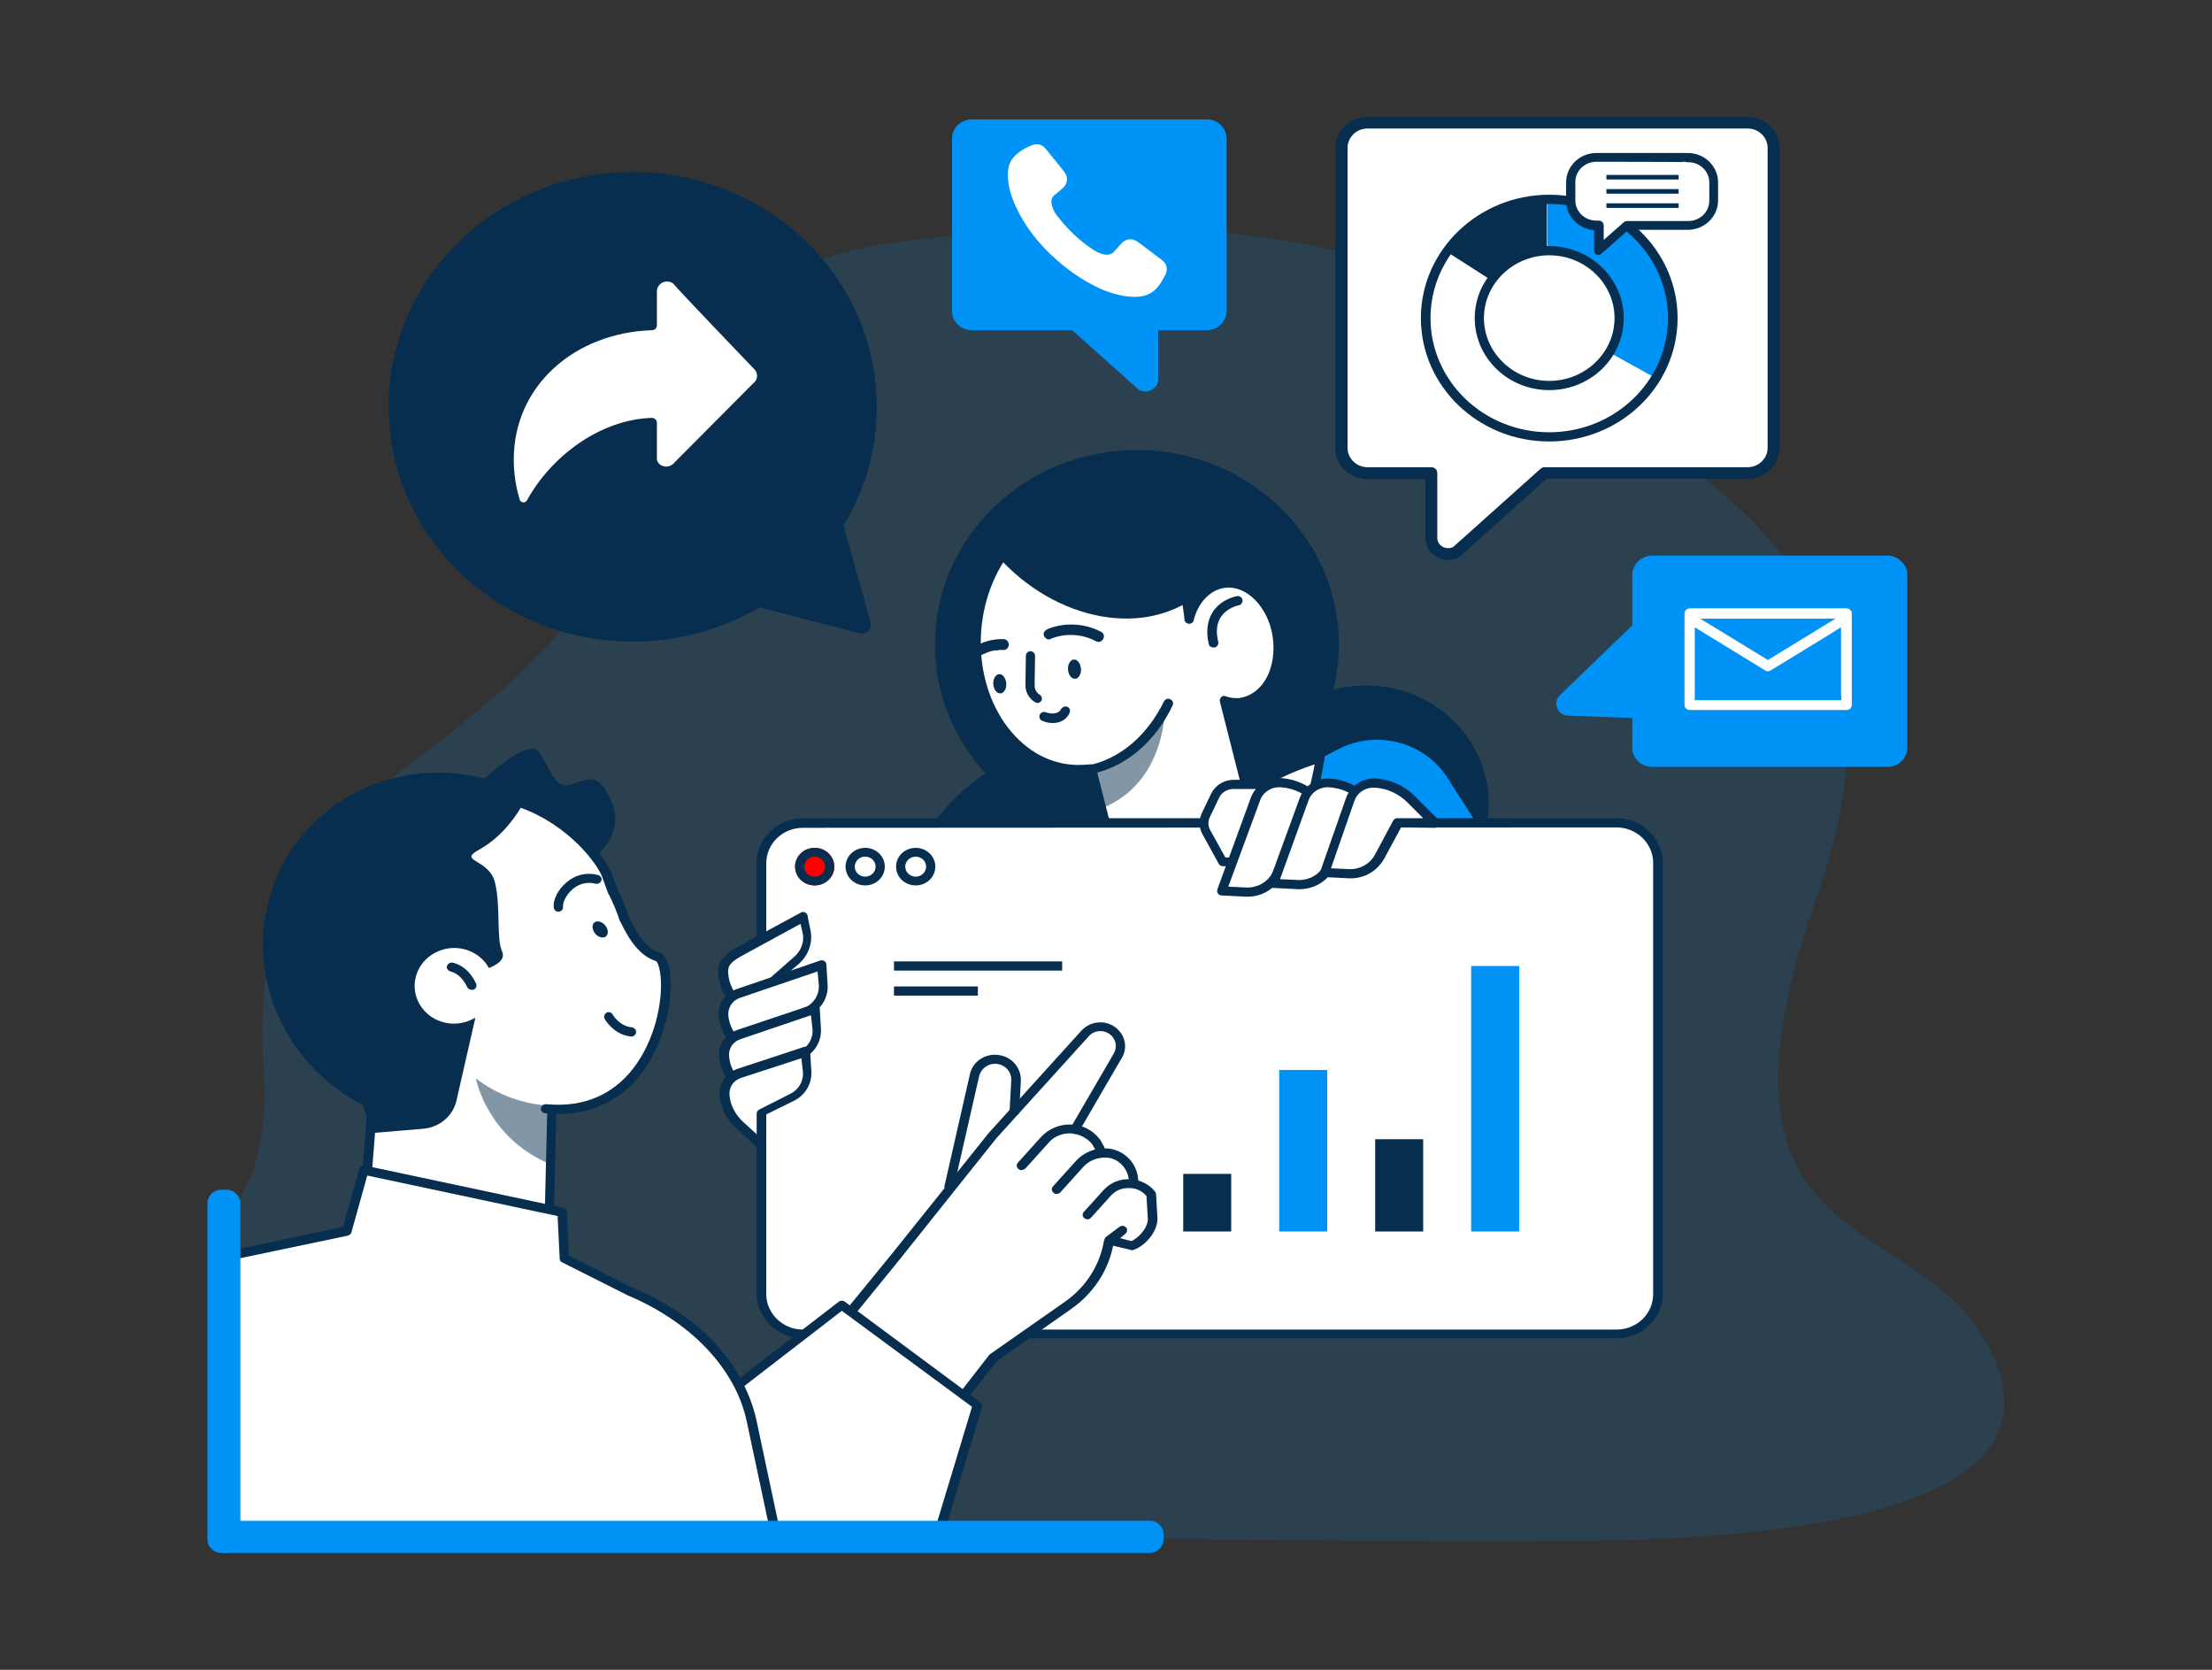 <?xml version="1.0" encoding="utf-8"?>
<!-- Generator: Adobe Illustrator 27.2.0, SVG Export Plug-In . SVG Version: 6.00 Build 0)  -->
<svg version="1.1" id="Calque_2_00000174581383759716472790000007558506124152423346_"
	 xmlns="http://www.w3.org/2000/svg" xmlns:xlink="http://www.w3.org/1999/xlink" x="0px" y="0px" viewBox="0 0 530 400"
	 style="enable-background:new 0 0 530 400;" xml:space="preserve">
<rect x="0" y="0" width="530" height="400" fill="#333333" stroke="none"/>
<style type="text/css">
	.st0{opacity:0.2;fill:#66CCFF;enable-background:new    ;}
	.st1{opacity:0.15;fill:#0093F7;enable-background:new    ;}
	.st2{fill:#082E4F;}
	.st3{fill:#0093F7;}
	.st4{fill:#FFFFFF;}
	.st5{fill:#FF0000;}
	.st6{fill:none;}
	.st7{opacity:0.5;fill:#082E4F;enable-background:new    ;}
	.st8{fill:#FFFFFF;stroke:#082E4F;stroke-width:1.107;stroke-miterlimit:10;}
	.st9{fill:#082E4F;stroke:#082E4F;stroke-width:0.553;stroke-miterlimit:10;}
	.st10{fill:#082E4F;stroke:#082E4F;stroke-width:1.107;stroke-miterlimit:10;}
</style>
<g id="Calque_1-2">
	<g>
		<path class="st0" d="M437.3,149.7l-13.7,8.4l-16.2-9.9h29.2C436.9,148.7,437.1,149.2,437.3,149.7L437.3,149.7z"/>
		<path class="st0" d="M441.1,161.9v5.8h-35v-17.4l16.8,10.3c0.4,0.3,0.9,0.3,1.4,0l13.9-8.5C439.5,155.2,440.4,158.4,441.1,161.9
			L441.1,161.9z"/>
		<path class="st1" d="M396.1,368.7c-30.8,1.3-151.6-0.5-151.6-0.5l-190.3,0l-0.6-76.9c0,0,11.4-8.2,9.6-34.4
			c-4.5-66.3,36.5-63.7,74.5-109.7s22.1-81.2,75.4-88.9c53.3-7.7,122.6-5.9,155.6,25.2c17.3,16.3,42.6,29.4,58.6,49.8
			c3.1,3.9,5.8,8.1,8.1,12.6h-30.6c-0.7,0-1.3,0.6-1.3,1.2v22c0,0.7,0.6,1.2,1.3,1.2h37.5c0.4,4.2,0.4,8.7,0,13.4
			c-0.7,9.3-2.9,19.6-7,31.2c-31.3,88.7,25.1,73.5,42,109.4C495.2,362,426.9,367.3,396.1,368.7L396.1,368.7z"/>
		<g>
			<g>
				<ellipse class="st2" cx="263.4" cy="223.8" rx="48.4" ry="46.6"/>
				<ellipse class="st2" cx="327.3" cy="192.5" rx="29.4" ry="28.3"/>
				<path class="st3" d="M243.5,219.6l77.1-40.1c9.2-4.8,20.7-1.8,26.2,6.8l14.8,23.2l-64,40.5L243.5,219.6L243.5,219.6z"/>
				<ellipse class="st2" cx="272.4" cy="154.4" rx="48.4" ry="46.6"/>
				<g>
					<path class="st4" d="M257,184.4c1.5,0.1,2.9,0,4.4-0.2l5.5,21.6l-13.9,6.5l-0.1,0.1c6.9,11.6,16.2,18.7,26.4,18.7
						c17.5,0,32.3-20.9,37.1-49.6c-6.1,1.8-12,4.5-17.5,8.1l-5.5-21.7c1.2,0.4,2.5,0.6,3.9,0.4c6.1-0.7,10.2-8,8.9-16.2
						c-1.2-7.5-6.8-13-12.6-12.4c-4.1,0.5-7.3,3.9-8.6,8.6c-1.3-14.6-10.7-26.1-23.1-27c-14.1-1-26.6,12.3-27.9,29.7
						C232.6,168.5,242.9,183.4,257,184.4L257,184.4z"/>
					<path class="st2" d="M279.3,232.2c-10.2,0-19.9-6.8-27.4-19.2c-0.2-0.3-0.2-0.6-0.1-0.8c0.1-0.3,0.3-0.5,0.5-0.7
						c0,0,0.1-0.1,0.2-0.1l13.1-6.1l-5.1-19.9c-1.2,0.1-2.4,0.1-3.6,0c-7.2-0.5-13.6-4.4-18.2-11c-4.5-6.5-6.6-14.8-6-23.5
						c1.4-18,14.4-31.7,29.1-30.7c11.5,0.8,20.9,10.6,23.5,23.9c1.9-3.1,4.7-5.1,7.9-5.5c6.3-0.7,12.5,5.2,13.8,13.3
						c0.8,5-0.3,9.9-3,13.3c-1.8,2.3-4.2,3.8-6.9,4.1c-0.8,0.1-1.6,0.1-2.4,0l4.7,18.4c5.1-3.1,10.6-5.6,16.5-7.4
						c0.4-0.1,0.8,0,1.1,0.2s0.4,0.6,0.4,1C312.4,211.9,297,232.2,279.3,232.2L279.3,232.2z M254.5,212.9
						c6.9,11.1,15.7,17.1,24.8,17.1c16,0,30.5-19.2,35.7-46.9c-5.5,1.8-10.7,4.3-15.5,7.4c-0.3,0.2-0.7,0.2-1,0.1
						c-0.3-0.1-0.6-0.4-0.7-0.8l-5.5-21.7c-0.1-0.4,0-0.8,0.3-1.1c0.3-0.3,0.7-0.4,1.1-0.2c1.1,0.4,2.2,0.5,3.3,0.4
						c2.1-0.3,3.9-1.4,5.4-3.2c2.3-2.9,3.2-7.3,2.5-11.7c-1.1-6.9-6.2-12.1-11.3-11.5c-3.5,0.4-6.5,3.4-7.6,7.8
						c-0.1,0.5-0.6,0.9-1.2,0.8c-0.5,0-1-0.5-1-1c-1.2-14.2-10.5-25.2-22-26c-13.4-1-25.4,11.9-26.7,28.7c-0.6,8.2,1.4,16,5.6,22.1
						c4.2,6,10,9.6,16.5,10l0,0c1.3,0.1,2.7,0,4.1-0.1c0.6-0.1,1.1,0.3,1.3,0.8l5.5,21.6c0.1,0.5-0.1,1-0.6,1.2L254.5,212.9
						L254.5,212.9z"/>
				</g>
				<path class="st2" d="M286.5,143c-0.2,0.2-0.5,0.4-0.8,0.5c-14.4,9.8-36.5,3.7-49.4-13.6c-0.1-0.2-0.3-0.4-0.4-0.6
					c4.2-4.5,9.6-7.6,15.7-8.7C265.9,118.2,279.9,127.8,286.5,143z"/>
				<path class="st2" d="M262.1,185.2c-0.5,0-1-0.3-1.1-0.8c-0.2-0.6,0.2-1.2,0.8-1.3c7.1-1.8,13.3-7.3,17.1-15.1
					c0.3-0.5,0.9-0.8,1.5-0.5c0.6,0.3,0.8,0.9,0.6,1.4c-4,8.5-10.8,14.4-18.6,16.3C262.3,185.2,262.2,185.2,262.1,185.2L262.1,185.2
					z"/>
				<path class="st2" d="M248.6,168.4c-0.2,0-0.4-0.1-0.6-0.2c-1.5-0.9-2.3-2.4-2.3-4l0.1-7.1c0-0.6,0.5-1.1,1.1-1.1
					c0.6,0,1.1,0.5,1.1,1.1l-0.1,7.1c0,0.9,0.4,1.7,1.2,2.2c0.5,0.3,0.7,1,0.4,1.5C249.3,168.2,248.9,168.4,248.6,168.4L248.6,168.4
					z"/>
				<path class="st2" d="M252.3,173.2c-0.7,0-1.6-0.1-2.5-0.5c-0.6-0.2-0.9-0.8-0.7-1.4c0.2-0.6,0.9-0.9,1.4-0.7
					c2.7,0.9,3.6-0.4,3.7-0.7c0.3-0.5,0.9-0.8,1.5-0.6c0.6,0.2,0.8,0.9,0.6,1.4C255.9,171.8,254.6,173.2,252.3,173.2L252.3,173.2z"
					/>
				<path class="st2" d="M290.7,155.1c-0.5,0-1-0.3-1.1-0.9c-0.7-3.1-0.3-5.7,1.1-7.8c2.1-3,5.6-3.6,5.7-3.6
					c0.6-0.1,1.2,0.3,1.3,0.9c0.1,0.6-0.3,1.2-0.9,1.3c0,0-2.7,0.5-4.2,2.7c-1.1,1.5-1.3,3.6-0.7,6.1c0.1,0.6-0.3,1.2-0.9,1.3
					C290.8,155.1,290.7,155.1,290.7,155.1L290.7,155.1z"/>
				<path class="st2" d="M241.1,163.7c0.1,1.3-0.6,2.4-1.4,2.4c-0.9,0-1.6-0.9-1.7-2.2c-0.1-1.3,0.6-2.4,1.4-2.4
					C240.2,161.4,241,162.4,241.1,163.7z"/>
				<path class="st2" d="M259,160.2c0.1,1.3-0.6,2.4-1.4,2.4c-0.9,0-1.6-0.9-1.7-2.2s0.6-2.4,1.4-2.4
					C258.1,157.9,258.9,158.9,259,160.2z"/>
				<g>
					<path class="st4" d="M192.2,197.2h195.3c5.4,0,9.8,4.4,9.8,9.8v102.9c0,5.4-4.4,9.8-9.8,9.8H192.2c-5.4,0-9.8-4.4-9.8-9.8
						V206.9C182.5,201.5,186.8,197.2,192.2,197.2z"/>
					<path class="st2" d="M387.3,320.6H192.4c-6.1,0-11.1-4.8-11.1-10.7V206.7c0-5.9,5-10.7,11.1-10.7h194.9
						c6.1,0,11.1,4.8,11.1,10.7V310C398.4,315.9,393.4,320.6,387.3,320.6z M192.4,198.3c-4.9,0-8.8,3.8-8.8,8.5V310
						c0,4.7,4,8.5,8.8,8.5h194.9c4.9,0,8.8-3.8,8.8-8.5V206.7c0-4.7-4-8.5-8.8-8.5L192.4,198.3L192.4,198.3z"/>
				</g>
				<path class="st5" d="M195.2,212.1c-2.6,0-4.7-2-4.7-4.5c0-2.5,2.1-4.5,4.7-4.5s4.7,2,4.7,4.5
					C199.9,210.1,197.8,212.1,195.2,212.1z"/>
				<path class="st2" d="M195.2,212.1c-2.6,0-4.7-2-4.7-4.5c0-2.5,2.1-4.5,4.7-4.5s4.7,2,4.7,4.5
					C199.9,210.1,197.8,212.1,195.2,212.1z M195.2,205.2c-1.4,0-2.5,1.1-2.5,2.4c0,1.3,1.1,2.4,2.5,2.4c1.4,0,2.5-1.1,2.5-2.4
					C197.7,206.2,196.5,205.2,195.2,205.2z"/>
				<path class="st2" d="M207.3,212.1c-2.6,0-4.7-2-4.7-4.5c0-2.5,2.1-4.5,4.7-4.5c2.6,0,4.7,2,4.7,4.5
					C212,210.1,209.9,212.1,207.3,212.1z M207.3,205.2c-1.4,0-2.5,1.1-2.5,2.4c0,1.3,1.1,2.4,2.5,2.4c1.4,0,2.5-1.1,2.5-2.4
					C209.8,206.2,208.6,205.2,207.3,205.2z"/>
				<path class="st2" d="M219.4,212.1c-2.6,0-4.7-2-4.7-4.5c0-2.5,2.1-4.5,4.7-4.5s4.7,2,4.7,4.5C224.1,210.1,222,212.1,219.4,212.1
					z M219.4,205.2c-1.4,0-2.5,1.1-2.5,2.4c0,1.3,1.1,2.4,2.5,2.4c1.4,0,2.5-1.1,2.5-2.4C221.9,206.2,220.7,205.2,219.4,205.2z"/>
				<g>
					<path class="st4" d="M182,237.8l0.1,7.5l-5.2-4.8c-2-1.8-3.3-4.3-3.5-7h0c-0.2-2.4,0.6-3.6,3.6-5.3l15.6-8.5l0.7,3.5
						c0.5,2.5-0.4,5.1-2.4,6.8L182,237.8L182,237.8z"/>
					<path class="st2" d="M182,246.3c-0.3,0-0.6-0.1-0.8-0.3l-5.2-4.8c-2.2-2-3.6-4.8-3.9-7.7c-0.3-3.1,1.2-4.6,4.1-6.4l15.7-8.5
						c0.3-0.2,0.7-0.2,1,0c0.3,0.1,0.6,0.4,0.6,0.8l0.7,3.5c0.6,2.9-0.5,5.9-2.7,7.9l-8.6,7.4l0.1,7c0,0.4-0.3,0.8-0.7,1
						C182.4,246.3,182.2,246.3,182,246.3L182,246.3z M191.8,221.3l-14.3,7.8c-2.8,1.6-3.2,2.5-3,4.3c0.2,2.4,1.4,4.6,3.2,6.3l3.3,3
						l0-4.9c0-0.3,0.1-0.6,0.4-0.8l8.9-7.8c1.7-1.5,2.5-3.7,2-5.8L191.8,221.3z"/>
				</g>
				<g>
					<path class="st4" d="M182.1,247.6l0.1,7.5l-5.2-4.8c-2-1.8-3.3-4.3-3.5-7l0,0c-0.2-2.4,1.3-4.6,3.6-5.3l19.9-6.8l0.3,4.9
						c0.2,2.5-1.3,4.9-3.6,6.1L182.1,247.6L182.1,247.6z"/>
					<path class="st2" d="M182.1,256.2c-0.3,0-0.6-0.1-0.8-0.3l-5.2-4.8c-2.2-2-3.6-4.8-3.9-7.7c-0.3-2.9,1.5-5.5,4.4-6.5l19.9-6.8
						c0.3-0.1,0.7-0.1,1,0.1c0.3,0.2,0.5,0.5,0.5,0.8l0.3,4.9c0.2,3-1.5,5.8-4.2,7.1l-11,5.1l0.1,6.8c0,0.4-0.3,0.8-0.7,1
						C182.4,256.1,182.3,256.2,182.1,256.2L182.1,256.2z M195.9,232.7l-18.5,6.3c-1.9,0.6-3,2.3-2.9,4.2c0.2,2.4,1.4,4.6,3.2,6.3
						l3.3,3l0-4.9c0-0.4,0.2-0.8,0.6-1l11.6-5.4c1.9-1,3.1-3,3-5.1L195.9,232.7L195.9,232.7z"/>
				</g>
				<g>
					<path class="st4" d="M182.1,257.4l0.1,7.5l-5.2-4.8c-2-1.8-3.3-4.3-3.5-7l0,0c-0.2-2.4,1.3-4.6,3.6-5.3l18.3-6.1l0.3,4.9
						c0.2,2.5-1.3,4.9-3.6,6.1L182.1,257.4L182.1,257.4z"/>
					<path class="st2" d="M182.2,266c-0.3,0-0.6-0.1-0.8-0.3l-5.2-4.8c-2.2-2-3.6-4.8-3.9-7.7c-0.3-2.9,1.5-5.5,4.4-6.5l18.2-6.1
						c0.3-0.1,0.7-0.1,1,0.1c0.3,0.2,0.5,0.5,0.5,0.8l0.3,4.9c0.2,3-1.5,5.8-4.2,7.1l-9.3,4.4l0.1,6.8c0,0.4-0.3,0.8-0.7,1
						C182.5,266,182.4,266,182.2,266L182.2,266z M194.3,243.2l-16.8,5.7c-1.9,0.6-3,2.3-2.8,4.2c0.2,2.4,1.4,4.6,3.2,6.3l3.3,3
						l0-4.9c0-0.4,0.2-0.8,0.6-1l9.9-4.7c1.9-1,3.1-3,3-5.1L194.3,243.2L194.3,243.2z"/>
				</g>
				<g>
					<path class="st4" d="M182.2,266.8l0.1,7.5l-5.2-4.8c-2-1.8-3.3-4.3-3.5-7l0,0c-0.2-2.4,1.3-4.6,3.6-5.3L193,252l0.3,4.9
						c0.2,2.5-1.3,4.9-3.6,6.1L182.2,266.8z"/>
					<path class="st2" d="M182.3,275.3c-0.3,0-0.6-0.1-0.8-0.3l-5.2-4.8c-2.2-2-3.6-4.8-3.9-7.7c-0.3-2.9,1.5-5.5,4.4-6.5l15.8-5.2
						c0.3-0.1,0.7-0.1,1,0.1c0.3,0.2,0.5,0.5,0.5,0.8l0.3,4.9c0.2,3-1.5,5.8-4.2,7.1l-6.9,3.4l0.1,6.8c0,0.4-0.3,0.8-0.7,1
						C182.6,275.3,182.4,275.3,182.3,275.3L182.3,275.3z M192,253.5l-14.4,4.7c-1.9,0.6-3,2.3-2.8,4.2c0.2,2.4,1.4,4.6,3.2,6.3
						l3.3,3l0-4.9c0-0.4,0.2-0.8,0.6-1l7.5-3.8c2-1,3.1-3,3-5.1L192,253.5L192,253.5z"/>
				</g>
				<path class="st6" d="M341,250.8c5.8-27.7,11.5-55.4,17.3-83.1L341,250.8z"/>
				<g>
					<path class="st4" d="M307.1,193.4l-2.5-3.5c-0.9-1.3-2.4-2-4-2h-5.1c-1.9,0-3.6,1.1-4.4,2.7l-2.2,4.6c-0.6,1.3-0.6,2.8,0.1,4.1
						l3.9,7.1h6.7c1.7,0,3.3-0.9,4.2-2.3l3.5-5.7C308.3,196.9,308.2,194.9,307.1,193.4z"/>
					<path class="st2" d="M299.7,207.5h-6.7c-0.4,0-0.8-0.2-1-0.6l-3.9-7.1c-0.9-1.6-0.9-3.5-0.1-5.1l2.2-4.6c1-2,3.1-3.3,5.4-3.3
						h5.1c2,0,3.8,0.9,4.9,2.5l2.5,3.5c1.3,1.8,1.4,4.3,0.2,6.2l-3.5,5.7C303.7,206.4,301.8,207.5,299.7,207.5L299.7,207.5z
						 M293.6,205.4h6.1c1.3,0,2.5-0.7,3.2-1.8l3.5-5.7c0.7-1.2,0.7-2.7-0.2-3.9l0,0l-2.5-3.5c-0.7-1-1.8-1.5-3.1-1.5h-5.1
						c-1.4,0-2.8,0.8-3.4,2.1l-2.2,4.6c-0.5,1-0.5,2.2,0.1,3.2L293.6,205.4z"/>
				</g>
				<g>
					<path class="st4" d="M312.2,197l8.8,0.1l-5.7-5.7c-2.2-2.2-5.1-3.6-8.3-3.9l0,0c-2.8-0.3-5.4,1.4-6.3,4l-8,21.9l5.8,0.3
						c3,0.2,5.8-1.4,7.2-4L312.2,197L312.2,197z"/>
					<path class="st2" d="M299,214.8c-0.2,0-0.3,0-0.5,0l-5.8-0.3c-0.4,0-0.7-0.2-0.9-0.5c-0.2-0.3-0.2-0.6-0.1-1l8-21.9
						c1.1-3,4.2-5,7.5-4.7c3.4,0.3,6.6,1.8,9,4.2l5.7,5.7c0.3,0.3,0.4,0.8,0.2,1.2c-0.2,0.4-0.6,0.7-1,0.7h0l-8.1-0.1l-6.1,12.1
						C305.3,213,302.3,214.8,299,214.8L299,214.8z M294.3,212.4l4.3,0.2c2.6,0.1,5-1.2,6.2-3.4l6.4-12.7c0.2-0.4,0.6-0.6,1-0.6h0
						l6.2,0l-3.8-3.8c-2-2-4.7-3.3-7.6-3.5c-2.3-0.2-4.4,1.1-5.1,3.2L294.3,212.4L294.3,212.4z"/>
				</g>
				<g>
					<path class="st4" d="M323.8,197.1l8.8,0.1l-5.7-5.7c-2.2-2.2-5.1-3.6-8.3-3.9l0,0c-2.8-0.3-5.4,1.4-6.3,4l-7.3,20l5.8,0.3
						c3,0.2,5.8-1.4,7.2-4L323.8,197.1L323.8,197.1z"/>
					<path class="st2" d="M311.4,213c-0.2,0-0.3,0-0.5,0l-5.8-0.3c-0.4,0-0.7-0.2-0.9-0.5c-0.2-0.3-0.2-0.6-0.1-1l7.3-20
						c1.1-3,4.1-5,7.5-4.7c3.4,0.3,6.6,1.8,9,4.2l5.7,5.7c0.3,0.3,0.4,0.8,0.2,1.2c-0.2,0.4-0.6,0.7-1,0.7h0l-8.1-0.1l-5.3,10.3
						C317.7,211.3,314.7,213,311.4,213z M306.7,210.6l4.3,0.2c2.6,0.1,5-1.2,6.2-3.4l5.6-10.9c0.2-0.4,0.6-0.6,1-0.6h0l6.2,0
						l-3.8-3.8c-2-2-4.7-3.3-7.6-3.5c-2.3-0.2-4.4,1.1-5.1,3.2L306.7,210.6z"/>
				</g>
				<g>
					<path class="st4" d="M334.9,197.2l8.8,0.1l-5.7-5.7c-2.2-2.2-5.1-3.6-8.3-3.9l0,0c-2.8-0.3-5.4,1.4-6.3,4l-6.1,17.4l5.8,0.3
						c3,0.2,5.8-1.4,7.2-4L334.9,197.2L334.9,197.2z"/>
					<path class="st2" d="M323.7,210.4c-0.2,0-0.3,0-0.5,0l-5.8-0.3c-0.4,0-0.7-0.2-0.9-0.5s-0.2-0.6-0.1-1l6.1-17.4
						c1.1-3.1,4.1-5,7.5-4.7c3.4,0.3,6.6,1.8,9,4.2l5.7,5.7c0.3,0.3,0.4,0.8,0.2,1.2c-0.2,0.4-0.6,0.7-1,0.7h0l-8.2-0.1l-4.1,7.6
						C329.9,208.7,326.9,210.4,323.7,210.4L323.7,210.4z M318.9,208l4.3,0.2c2.6,0.1,5-1.2,6.2-3.4l4.4-8.2c0.2-0.4,0.6-0.6,1-0.6
						l6.2,0l-3.8-3.8c-2-2-4.7-3.3-7.6-3.5c-2.3-0.2-4.4,1.1-5.1,3.2L318.9,208L318.9,208z"/>
				</g>
				<rect x="283.5" y="281.2" class="st2" width="11.5" height="13.8"/>
				<rect x="306.5" y="256.3" class="st3" width="11.5" height="38.7"/>
				<rect x="329.5" y="272.9" class="st2" width="11.5" height="22.1"/>
				<rect x="352.5" y="231.4" class="st3" width="11.5" height="63.6"/>
				<rect x="214.2" y="230.3" class="st2" width="40.3" height="2.2"/>
				<rect x="214.2" y="236.3" class="st2" width="20.1" height="2.2"/>
			</g>
			<g>
				<path class="st4" d="M276.9,286.1c0-0.2-0.1-0.5-0.3-0.7c-1-1.2-2.3-2.2-3.8-2.7l-0.2-1c-0.7-3.7-3.8-6.5-7.6-6.8
					c-0.6,0-1.1,0-1.7,0.1c0,0,0.1,0,0.1-0.1c0.6-0.4,0.7-1.2,0.3-1.7l-0.3-0.4c-1.1-1.4-2.5-2.4-4.2-3l9.5-16.4
					c1.2-2.1,1-4.7-0.6-6.6c-1.1-1.3-2.8-2.1-4.6-2.2c-1.8,0-3.5,0.7-4.7,2l-14.4,15.9l0.2-3.7c0.2-3-2-5.6-5-6.2
					c-3.4-0.7-6.7,1.4-7.5,4.6l-6.1,26.8c0,0.1,0,0.2,0,0.4l-12.8,16l-13.5,16.5c-0.2,0.3-0.3,0.6-0.3,1c0.1,0.3,0.2,0.6,0.5,0.8
					l28.1,18.8c0.2,0.2,0.5,0.2,0.7,0.2c0.4,0,0.8-0.2,1-0.5l8.6-11l17.8-12.5c5.3-3.7,8.9-9.1,10.1-15.3l5.1,0.2
					c0.2,0,0.3,0,0.5-0.1c3.1-1.1,5.1-4,5-7.2L276.9,286.1L276.9,286.1z"/>
				<path class="st2" d="M227.4,285.4c-0.1,0-0.2,0-0.2,0c-0.6-0.1-1-0.7-0.9-1.3l6.1-26.8c0.7-3.2,4-5.2,7.3-4.5
					c3,0.6,5,3.2,4.9,6.1l-0.4,7.4c0,0.6-0.6,1.1-1.2,1c-0.6,0-1.1-0.5-1.1-1.1l0.4-7.4c0.1-1.9-1.2-3.5-3.1-3.9
					c-2.1-0.4-4.1,0.9-4.6,2.9l-6.1,26.8C228.4,285.1,227.9,285.4,227.4,285.4L227.4,285.4z"/>
				<path class="st2" d="M229,337.6c-0.2,0-0.4-0.1-0.6-0.2l-28.1-18.8c-0.3-0.2-0.4-0.4-0.5-0.7c0-0.3,0-0.6,0.2-0.8l13.5-16.5
					l23.4-29.2l22.2-24.5c1.2-1.3,2.8-2,4.6-2c1.8,0,3.4,0.8,4.5,2.1c1.6,1.8,1.8,4.4,0.6,6.4l-10.3,17.7c-0.3,0.5-1,0.7-1.5,0.4
					c-0.5-0.3-0.7-1-0.4-1.5l10.3-17.7c0.7-1.3,0.6-2.8-0.4-4c-0.7-0.8-1.7-1.3-2.8-1.3c-1.1,0-2.1,0.4-2.8,1.2l-22.2,24.5
					l-23.3,29.2l-12.7,15.6l26.2,17.5l8.1-10.4c0.1-0.1,0.1-0.2,0.2-0.2l18-12.6c5-3.5,8.3-8.7,9.3-14.5c0-0.1,0-0.2,0.1-0.2
					c0-0.3,0.2-0.6,0.4-0.8l3.2-2.4c0.5-0.4,1.2-0.3,1.6,0.1c0.4,0.4,0.3,1.1-0.1,1.5l-1.3,1.1l2.7,0.7c2-0.9,4.2-3.6,3.9-5.7
					l-0.3-5.1c-1-1.2-2.5-1.9-4-1.9c-1.8-0.1-3.5,0.6-4.6,1.9l-4.7,5.2c-0.4,0.5-1.1,0.5-1.6,0.1c-0.5-0.4-0.5-1.1-0.1-1.5l4.7-5.2
					c1.6-1.8,4-2.8,6.5-2.6c2.3,0.1,4.5,1.2,5.9,3c0.1,0.2,0.2,0.4,0.2,0.6l0.3,5.3c0.4,3.2-2.7,7-5.7,8c-0.2,0.1-0.4,0.1-0.7,0
					l-4.2-1c-1.2,6.1-4.8,11.5-10.1,15.2l-17.8,12.5l-8.7,11.1C229.7,337.4,229.3,337.6,229,337.6L229,337.6z"/>
				<path class="st2" d="M244.7,280.3c-0.3,0-0.5-0.1-0.7-0.3c-0.5-0.4-0.5-1.1-0.1-1.5l5.5-6.1c1.8-2,4.6-3.2,7.4-3
					c2.7,0.1,5.1,1.4,6.7,3.5c0,0,0.1,0.1,0.1,0.1l0.9,1.6c0.3,0.5,0.1,1.2-0.4,1.5c-0.5,0.3-1.2,0.1-1.5-0.4l-0.9-1.6
					c-1.2-1.5-3-2.4-5-2.6c-2.1-0.1-4.2,0.7-5.5,2.3l-5.5,6.1C245.3,280.2,245,280.3,244.7,280.3L244.7,280.3z"/>
				<path class="st2" d="M253.1,286c-0.3,0-0.5-0.1-0.7-0.3c-0.5-0.4-0.5-1.1-0.1-1.5l5.5-6.1c1.8-2,4.6-3.2,7.4-3
					c3.7,0.2,6.8,3,7.4,6.6l0.2,1.4c0.1,0.6-0.3,1.2-0.9,1.3c-0.6,0.1-1.2-0.3-1.3-0.9l-0.2-1.4c-0.5-2.6-2.7-4.7-5.3-4.8
					c-2.1-0.1-4.2,0.7-5.6,2.3l-5.5,6.1C253.8,285.9,253.4,286,253.1,286L253.1,286z"/>
				<polygon class="st4" points="171.7,335.7 201.7,312.6 234.2,336.7 225.2,366.5 175.7,366.5 				"/>
				<path class="st4" d="M185.7,367l-131.5,1.1v-67.6l28.8-5.5l4.1-14.6l47.5,10.1l0.5,11.1l15.6,7.9c13.4,5.6,26.1,16.2,29.2,30.8
					L185.7,367L185.7,367z"/>
				<g>
					<polygon class="st4" points="171.7,335.7 201.7,312.6 234.2,336.7 225.2,366.5 185.5,366.5 					"/>
					<path class="st2" d="M225.2,367.6h-39.8c-0.6,0-1.1-0.5-1.1-1.1c0-0.6,0.5-1.1,1.1-1.1h38.9l8.6-28.4L201.7,314l-29.3,22.6
						c-0.5,0.4-1.2,0.3-1.6-0.2c-0.4-0.5-0.3-1.2,0.2-1.5l30-23.1c0.4-0.3,1-0.3,1.4,0l32.5,24.1c0.4,0.3,0.5,0.7,0.4,1.2l-9,29.9
						C226.2,367.3,225.7,367.6,225.2,367.6L225.2,367.6z"/>
				</g>
				<g>
					<g>
						<polygon class="st4" points="86.2,302.2 131.5,297 132.5,253.2 90.3,252.2 						"/>
						<path class="st2" d="M86.2,303.3c-0.3,0-0.6-0.1-0.8-0.3c-0.2-0.2-0.4-0.5-0.3-0.9l4-50c0-0.6,0.6-1,1.2-1l42.2,0.9
							c0.6,0,1.1,0.5,1.1,1.1l-1,43.8c0,0.5-0.4,1-1,1.1l-45.2,5.3C86.3,303.3,86.3,303.3,86.2,303.3z M91.3,253.4L87.5,301l42.9-5
							l1-41.7L91.3,253.4z"/>
					</g>
					<path class="st2" d="M106.7,197.9c0,0,20.2,16.1,25.5,14.1c5.3-2,18-9.6,14.7-18.9c-3.4-9.3-6.4-6.1-10.7-5
						c-4.3,1-5.8-9.1-8.6-8.8c-2.8,0.3-5.6,2.1-10.6,6.4C111.9,190.1,106.7,197.9,106.7,197.9L106.7,197.9z"/>
					<g>
						<path class="st4" d="M100.7,268.2c-9.7-3-18.4-9.5-23.7-18.9c-10.8-19-3.8-42.3,15.1-52.8c31-17.3,51.2,7.3,53.4,13.3
							c0.5,1.4,1,2.8,1.5,4.1c1.1,2.1,2,4.3,2.7,6.5c2.1,4.5,4.5,7.8,7.8,8.9c5,1.7,2.3,39.2-26.9,36.4
							C130.6,265.8,100.7,268.2,100.7,268.2z"/>
						<path class="st2" d="M100.7,269.3c-0.1,0-0.2,0-0.3-0.1c-10.4-3.2-19.1-10.1-24.4-19.5c-11-19.4-4.2-43.3,15.5-54.2
							c11.8-6.5,23.2-7.9,34-4.1c11.8,4.2,19.6,13.8,21.1,18c0.5,1.4,1,2.7,1.5,4c1.1,2.1,2,4.3,2.7,6.5c2.3,4.8,4.5,7.4,7.1,8.2
							c3.1,1,3.4,8.7,1.9,15.5c-1.5,6.6-4.5,12.4-8.6,16.4c-5.4,5.2-12.3,7.5-20.6,6.7c-0.6-0.1-1.1-0.6-1-1.2c0.1-0.6,0.6-1,1.2-1
							c19.8,1.9,25.5-15.7,26.7-21.2c1.8-7.9,0.4-12.9-0.4-13.1c-3.3-1.1-5.9-4-8.5-9.5c0,0,0-0.1-0.1-0.1c-0.7-2.2-1.6-4.3-2.6-6.3
							c0,0,0-0.1-0.1-0.1c-0.5-1.3-1-2.7-1.5-4.1c-1-2.9-7.9-12.5-19.8-16.7c-10.1-3.6-20.9-2.3-32.1,3.9
							c-18.7,10.4-25.1,32.9-14.7,51.3c5,8.9,13.2,15.4,23.1,18.4c0.6,0.2,0.9,0.8,0.7,1.4C101.6,269,101.1,269.3,100.7,269.3
							L100.7,269.3z"/>
					</g>
					<path class="st2" d="M85,190c12.8-6.7,27.7-6.3,40-0.2c-3.8,0.9-7.6,2.2-11.2,4.1c-24.3,12.8-31.9,44.6-16.9,70.9
						c0.8,1.5,1.7,2.9,2.7,4.2c-12.6-2.3-24.2-9.9-31-21.8C56.8,226.5,64.2,200.9,85,190L85,190z"/>
					<path class="st2" d="M118.6,211.4c-1.4-5.7-9-5-3.9-7.8c9.7-5.4,13.1-16.5,13.1-16.5c-23.8-6.2-48.4,28-48.4,28l6.1,45.7
						l3.8,10.6l12-1c4-0.3,7.3-3.1,8.1-6.9l4.5-19.7c-0.2,0.1-0.4,0.2-0.6,0.3c-4.6,2.4-10.3,0.8-12.8-3.6
						c-2.5-4.4-0.8-9.9,3.8-12.3c4.6-2.4,10.3-0.8,12.8,3.6c0,0,0,0,0,0.1c1.3-0.5,4.2-1.8,3.2-4C118.9,225,120,217.2,118.6,211.4z"
						/>
					<path class="st2" d="M151.3,248.3c0,0-0.1,0-0.1,0c-4.1-0.4-6.2-4-6.3-4.2c-0.3-0.5-0.1-1.2,0.4-1.5c0.5-0.3,1.2-0.1,1.5,0.4
						c0,0.1,1.6,2.8,4.6,3.1c0.6,0.1,1.1,0.6,1,1.2C152.4,247.8,151.9,248.3,151.3,248.3z"/>
					<path class="st2" d="M113,237.1c-0.5,0-0.9-0.3-1.1-0.7l0,0c0,0-1.2-3-4-3.7c-0.6-0.2-1-0.8-0.8-1.3c0.2-0.6,0.8-0.9,1.4-0.8
						c4,1,5.5,4.9,5.6,5.1c0.2,0.6-0.1,1.2-0.7,1.4C113.2,237.1,113.1,237.1,113,237.1L113,237.1z"/>
					<path class="st2" d="M133.8,218.4c-0.6,0-1-0.4-1.1-0.9c-0.3-1.9,1-4.4,3-6.1c2.2-1.9,4.9-2.5,7.6-1.8c0.6,0.2,1,0.8,0.8,1.3
						c-0.2,0.6-0.8,0.9-1.4,0.8c-2.6-0.7-4.6,0.5-5.5,1.3c-1.6,1.4-2.4,3.2-2.3,4.2c0.1,0.6-0.4,1.1-1,1.2
						C133.9,218.3,133.9,218.4,133.8,218.4L133.8,218.4z"/>
					<path class="st2" d="M142.5,223.5c0.7,1,1.9,1.3,2.6,0.9c0.7-0.5,0.7-1.7,0-2.6c-0.7-1-1.9-1.3-2.6-0.9
						C141.8,221.4,141.8,222.5,142.5,223.5z"/>
					<path class="st7" d="M132.2,264.9l-0.3,14c-6.1-2.5-11.5-7-14.9-13.1c-1.4-2.4-2.4-5-3-7.5
						C119.1,262.3,125.6,264.6,132.2,264.9L132.2,264.9z"/>
				</g>
				<g>
					<path class="st4" d="M59.1,299.4l23.9-4.5l4.1-14.6l47.5,10.1l0.5,11.1l15.6,7.9c13.4,5.6,26.1,16.2,29.2,30.8l5.7,26.8
						L59.1,299.4z"/>
					<path class="st2" d="M185.7,368.1c-0.5,0-1-0.4-1.1-0.9l-5.7-26.8c-2.7-12.5-13.3-23.7-28.5-30.1l-15.7-7.9
						c-0.4-0.2-0.6-0.5-0.6-0.9l-0.5-10.2L88,281.6l-3.8,13.6c-0.1,0.4-0.5,0.7-0.9,0.8l-26.2,5.5c-0.6,0.1-1.2-0.3-1.3-0.9
						c-0.1-0.6,0.3-1.2,0.9-1.3l25.5-5.4l3.9-13.9c0.2-0.6,0.7-0.9,1.3-0.8l47.5,10.1c0.5,0.1,0.9,0.5,0.9,1l0.5,10.5l15.1,7.6
						c22.8,9.5,28.4,25.3,29.8,31.6l5.7,26.8c0.1,0.6-0.3,1.2-0.9,1.3C185.9,368.1,185.8,368.1,185.7,368.1L185.7,368.1z"/>
				</g>
			</g>
		</g>
		<path class="st7" d="M261.4,184.3l9.6-4l8-9c0,0-0.4,16.6-15,22.3S261.4,184.3,261.4,184.3L261.4,184.3z"/>
		<path class="st2" d="M251.6,153.1c3.5-1.5,7.6-1.3,11,0.5c1.4,0.8,2.7-1.4,1.3-2.2c-3.9-2.1-8.8-2.4-12.9-0.7
			c-0.6,0.3-1.1,0.8-0.9,1.5C250.3,152.8,251,153.4,251.6,153.1L251.6,153.1z"/>
		<path class="st2" d="M240.4,153.1c-3.5-0.1-7,1.3-9.3,3.8c-0.5,0.5-0.5,1.3,0,1.8c0.5,0.5,1.3,0.5,1.8,0c0.5-0.5,1-1,1.5-1.3
			c0.3-0.2,0.6-0.4,1-0.6c0.2-0.1,0.3-0.2,0.5-0.2c0.2-0.1,0.4-0.2,0.4-0.2c0.7-0.3,1.4-0.5,2.1-0.6c0.1,0,0.2,0,0.3,0
			c0,0,0.2,0,0.1,0c0.2,0,0.4,0,0.5-0.1c0.4,0,0.8,0,1.2,0c0.7,0,1.2-0.6,1.2-1.2C241.7,153.6,241.1,153.1,240.4,153.1L240.4,153.1
			L240.4,153.1z"/>
		<path class="st3" d="M53,285h1.3c1.8,0,3.3,1.5,3.3,3.3v80.4c0,1.8-1.5,3.3-3.3,3.3H53c-1.8,0-3.3-1.5-3.3-3.3v-80.4
			C49.7,286.5,51.2,285,53,285z"/>
		<path class="st3" d="M278.8,367.6v1.1c0,1.8-1.5,3.3-3.3,3.3H54.1c-1.8,0-3.3-1.5-3.3-3.3v-1.1c0-1.8,1.5-3.3,3.3-3.3h221.4
			C277.3,364.3,278.8,365.8,278.8,367.6z"/>
		<path class="st2" d="M202.1,125.9c5.1-8.3,8-18.1,8-28.4c0-31.1-26.2-56.3-58.5-56.3S93.1,66.3,93.1,97.4s26.2,56.3,58.5,56.3
			c11.1,0,21.5-3,30.4-8.2l23.9,6.2c1.7,0.4,3.2-1,2.7-2.6L202.1,125.9L202.1,125.9z"/>
		<g>
			<path class="st8" d="M418.7,29.4h-91.1c-3.5,0-6.3,2.7-6.3,6v71.9c0,3.3,2.8,6,6.3,6H343v15.5c0,3,3.3,4.8,6,3.3l21.1-18.9h48.6
				c3.5,0,6.3-2.7,6.3-6V35.5C425,32.1,422.2,29.4,418.7,29.4L418.7,29.4z"/>
			<path class="st9" d="M347,133.9c-0.9,0-1.8-0.2-2.6-0.7c-1.6-0.9-2.6-2.5-2.6-4.3v-14.4h-14.2c-4.1,0-7.4-3.2-7.4-7.1V35.4
				c0-3.9,3.3-7.1,7.4-7.1h91.1c4.1,0,7.4,3.2,7.4,7.1v71.9c0,3.9-3.3,7.1-7.4,7.1h-48.2l-20.8,18.6c-0.1,0.1-0.1,0.1-0.2,0.1
				C348.8,133.7,347.9,133.9,347,133.9L347,133.9z M327.7,30.5c-2.8,0-5.1,2.2-5.1,4.9v71.9c0,2.7,2.3,4.9,5.1,4.9H343
				c0.6,0,1.1,0.5,1.1,1.1v15.5c0,1,0.5,1.9,1.4,2.4c0.9,0.5,1.9,0.5,2.8,0.1l21-18.8c0.2-0.2,0.5-0.3,0.8-0.3h48.6
				c2.8,0,5.1-2.2,5.1-4.9V35.4c0-2.7-2.3-4.9-5.1-4.9H327.7L327.7,30.5z"/>
		</g>
		<path class="st3" d="M289.2,28.6h-56.3c-2.6,0-4.8,2-4.8,4.6v41.3c0,2.5,2.1,4.6,4.8,4.6h24l16,14.3c2,1.1,4.6-0.3,4.6-2.5V79.1
			h11.6c2.6,0,4.8-2,4.8-4.6V33.2C293.9,30.7,291.8,28.6,289.2,28.6z"/>
		<path class="st3" d="M438.3,152l-13.9,8.5c-0.4,0.3-0.9,0.3-1.4,0l-16.8-10.3v17.4h35v-17.4L438.3,152z M407.5,148.2l16.2,9.9
			l13.7-8.4l2.5-1.5H407.5L407.5,148.2z M407.5,148.2l16.2,9.9l13.7-8.4l2.5-1.5H407.5L407.5,148.2z M438.3,152l-13.9,8.5
			c-0.4,0.3-0.9,0.3-1.4,0l-16.8-10.3v17.4h35v-17.4L438.3,152z M442.2,148h0.1V148L442.2,148z M442.3,148L442.3,148h0.1H442.3z
			 M442.4,148h-0.1v0.1L442.4,148z M442.2,148h0.1V148L442.2,148z M424.3,160.6c-0.4,0.3-0.9,0.3-1.4,0l-16.8-10.3v17.4h35v-17.4
			l-2.9,1.8L424.3,160.6z M437.3,149.7l2.5-1.5h-32.4l16.2,9.9L437.3,149.7L437.3,149.7z M452.2,133.1h-56.3c-2.6,0-4.8,2.1-4.8,4.6
			v12.1l-17.3,16.7c-1.7,1.6-0.9,4.3,1.4,4.9l15.9,0.6v7.1c0,2.5,2.1,4.6,4.8,4.6h56.3c2.6,0,4.8-2,4.8-4.6v-41.3
			C457,135.2,454.8,133.1,452.2,133.1z M443.7,168.9c0,0.7-0.6,1.2-1.3,1.2h-37.5c-0.7,0-1.3-0.5-1.3-1.2v-22c0-0.7,0.6-1.2,1.3-1.2
			h37.5c0.7,0,1.3,0.6,1.3,1.2V168.9z M442.3,148.1l0.1-0.1L442.3,148.1L442.3,148.1z M442.2,148h0.1V148L442.2,148z M424.3,160.6
			c-0.4,0.3-0.9,0.3-1.4,0l-16.8-10.3v17.4h35v-17.4l-2.9,1.8L424.3,160.6z M437.3,149.7l2.5-1.5h-32.4l16.2,9.9L437.3,149.7
			L437.3,149.7z M407.5,148.2l16.2,9.9l13.7-8.4l2.5-1.5L407.5,148.2L407.5,148.2z M438.3,152l-13.9,8.5c-0.4,0.3-0.9,0.3-1.4,0
			l-16.8-10.3v17.4h35v-17.4L438.3,152L438.3,152z M442.2,148h0.1V148L442.2,148z M442.3,148L442.3,148h0.1H442.3z M442.3,148
			L442.3,148h0.1H442.3z M442.2,148h0.1V148L442.2,148z M407.5,148.2l16.2,9.9l13.7-8.4l2.5-1.5L407.5,148.2L407.5,148.2z"/>
		<path class="st4" d="M180.5,88.2c1.2,1,1.2,2.7,0,3.6l0,0l-19.3,19.4c-1.6,1.3-4,0.2-3.8-1.6v-8.3c0-0.7-0.6-1.2-1.2-1.2
			c-12.7,0.4-24.3,9.5-29.9,19.7c-0.4,0.8-1.6,0.7-1.8-0.2c-0.9-3-1.4-6.2-1.4-9.5c0-17.8,14.7-30.4,33.1-31c0.7,0,1.2-0.5,1.2-1.2
			v-8.1c0-2,2.4-3.1,4-1.8C161.2,68.1,180.5,88.2,180.5,88.2z"/>
		<path class="st4" d="M271.4,71.1c-2.7-0.1-5.5-0.9-8.1-2.1c-4.3-2-8-4.7-11.4-7.9c-3.5-3.3-6.4-7.1-8.4-11.4
			c-1.1-2.3-1.9-4.7-2-7.3c-0.1-1.8,0.2-3.6,1.6-5c1.2-1.2,2.6-2,4.1-2.6c1.3-0.5,2.5-0.2,3.3,0.8c1.6,1.9,3.1,3.8,4.6,5.7
			c0.9,1.2,0.7,2.7-0.4,3.7c-0.6,0.6-1.3,1.1-2,1.7c-0.8,0.6-0.9,1.4-0.7,2.4c0.3,1.2,0.9,2.2,1.7,3.1c2.3,2.9,5,5.5,8.2,7.6
			c0.9,0.6,1.8,1,2.9,1.2c0.8,0.1,1.5-0.1,2.1-0.7c0.6-0.7,1.2-1.3,1.8-2c1.1-1.2,2.7-1.3,4-0.3c1.9,1.4,3.7,2.8,5.6,4.2
			c1.3,1,1.6,2.2,0.9,3.7c-0.5,0.9-1,1.8-1.6,2.6C276.1,70.5,274,71.2,271.4,71.1z"/>
		<g>
			<g>
				<polygon class="st3" points="439.8,148.2 437.3,149.7 423.7,158.1 407.5,148.2 				"/>
				<path class="st4" d="M441.1,150.3v17.4h-35v-17.4l16.8,10.3c0.4,0.3,0.9,0.3,1.4,0l13.9-8.5C438.3,152,441.1,150.3,441.1,150.3z
					"/>
				<polygon class="st4" points="442.4,148 442.3,148.1 442.3,148 				"/>
				<g>
					<path class="st2" d="M442.3,148L442.3,148h0.1H442.3z M442.2,148h0.1V148L442.2,148z M406.2,167.1v0.5h35v-0.5H406.2z"/>
					<path class="st2" d="M442.2,148h0.1V148L442.2,148z M406.2,166.6v1.1h35v-1.1H406.2z M442.2,148h0.1V148L442.2,148z M442.2,148
						h0.1V148L442.2,148z M406.2,166.6v1.1h35v-1.1H406.2z M442.2,148h0.1V148L442.2,148z M406.2,166.6v1.1h35v-1.1H406.2z"/>
					<path class="st4" d="M442.4,145.7h-37.5c-0.7,0-1.3,0.6-1.3,1.2v22c0,0.7,0.6,1.2,1.3,1.2h37.5c0.7,0,1.3-0.5,1.3-1.2v-22
						C443.7,146.3,443.1,145.7,442.4,145.7z M439.8,148.2l-2.5,1.5l-13.7,8.4l-16.2-9.9L439.8,148.2L439.8,148.2z M441.1,167.7h-35
						v-17.4l16.8,10.3c0.4,0.3,0.9,0.3,1.4,0l13.9-8.5l2.9-1.8L441.1,167.7L441.1,167.7z M442.3,148.1L442.3,148.1l-0.1-0.1l0.1-0.1
						V148.1l0.1-0.1L442.3,148.1z"/>
				</g>
			</g>
			<g>
				<path class="st3" d="M441.1,150.3v17.4h-35v-17.4l16.8,10.3c0.4,0.3,0.9,0.3,1.4,0l13.9-8.5C438.3,152,441.1,150.3,441.1,150.3z
					"/>
				<path class="st2" d="M442.3,148L442.3,148h0.1H442.3z M442.2,148h0.1V148L442.2,148z"/>
			</g>
		</g>
		<g>
			<path class="st4" d="M371.2,104.7c-16.3,0-29.6-12.8-29.6-28.5s13.3-28.5,29.6-28.5s29.6,12.8,29.6,28.5S387.5,104.7,371.2,104.7
				z M371.2,60.1c-9.2,0-16.8,7.2-16.8,16.1s7.5,16.1,16.8,16.1S388,85.1,388,76.2S380.4,60.1,371.2,60.1z"/>
			<path class="st3" d="M371.2,48.3c-0.2,0-0.4,0-0.5,0v11.2c0.2,0,0.4,0,0.5,0c9.6,0,17.3,7.5,17.3,16.7c0,3.1-0.9,6-2.4,8.5
				l10.1,5.6c2.5-4.1,4-8.9,4-14.1C400.2,60.8,387.2,48.3,371.2,48.3L371.2,48.3z"/>
			<path class="st2" d="M347.9,61.1l8.9,5.7c3-4.3,8-7.1,13.8-7.3V48.3c-9.8,0.2-18.4,5-23.5,12.3C347.1,60.6,347.9,61.1,347.9,61.1
				z"/>
			<path class="st10" d="M371.2,48.3c16,0,29,12.5,29,27.9s-13,27.9-29,27.9s-29-12.5-29-27.9S355.2,48.3,371.2,48.3L371.2,48.3z
				 M371.2,92.9c9.6,0,17.3-7.5,17.3-16.7s-7.8-16.7-17.3-16.7s-17.3,7.5-17.3,16.7S361.6,92.9,371.2,92.9L371.2,92.9L371.2,92.9z
				 M371.2,47.2c-16.6,0-30.2,13-30.2,29s13.5,29,30.2,29s30.2-13,30.2-29S387.8,47.2,371.2,47.2C371.2,47.2,371.2,47.2,371.2,47.2z
				 M371.2,91.8c-8.9,0-16.2-7-16.2-15.6s7.3-15.6,16.2-15.6s16.2,7,16.2,15.6S380.1,91.8,371.2,91.8L371.2,91.8z"/>
			<g>
				<path class="st4" d="M404.4,37.7h-21.9c-3.4,0-6.2,2.7-6.2,5.9V48c0,3.3,2.8,5.9,6.2,5.9h0.6v6l6.7-6h14.6
					c3.4,0,6.2-2.7,6.2-5.9v-4.4C410.5,40.3,407.8,37.7,404.4,37.7z"/>
				<path class="st10" d="M383,60.5c-0.1,0-0.2,0-0.2,0c-0.2-0.1-0.3-0.3-0.3-0.5v-5.4c-3.7,0-6.7-2.9-6.7-6.5v-4.4
					c0-3.6,3-6.5,6.7-6.5h21.9c3.7,0,6.7,2.9,6.7,6.5V48c0,3.6-3,6.5-6.7,6.5H390l-6.6,5.8C383.3,60.4,383.2,60.5,383,60.5L383,60.5
					z M382.5,38.2c-3.1,0-5.6,2.4-5.6,5.4V48c0,3,2.5,5.4,5.6,5.4h0.6c0.3,0,0.6,0.2,0.6,0.6v4.7l5.8-5.1c0.1-0.1,0.2-0.1,0.4-0.1
					h14.6c3.1,0,5.6-2.4,5.6-5.4v-4.4c0-3-2.5-5.4-5.6-5.4C404.4,38.2,382.5,38.2,382.5,38.2z"/>
			</g>
			<g>
				<rect x="384.9" y="41.9" class="st2" width="17.3" height="1.1"/>
				<rect x="384.9" y="45.3" class="st2" width="17.3" height="1.1"/>
				<rect x="384.9" y="48.7" class="st2" width="17.3" height="1.1"/>
			</g>
		</g>
	</g>
</g>
</svg>
